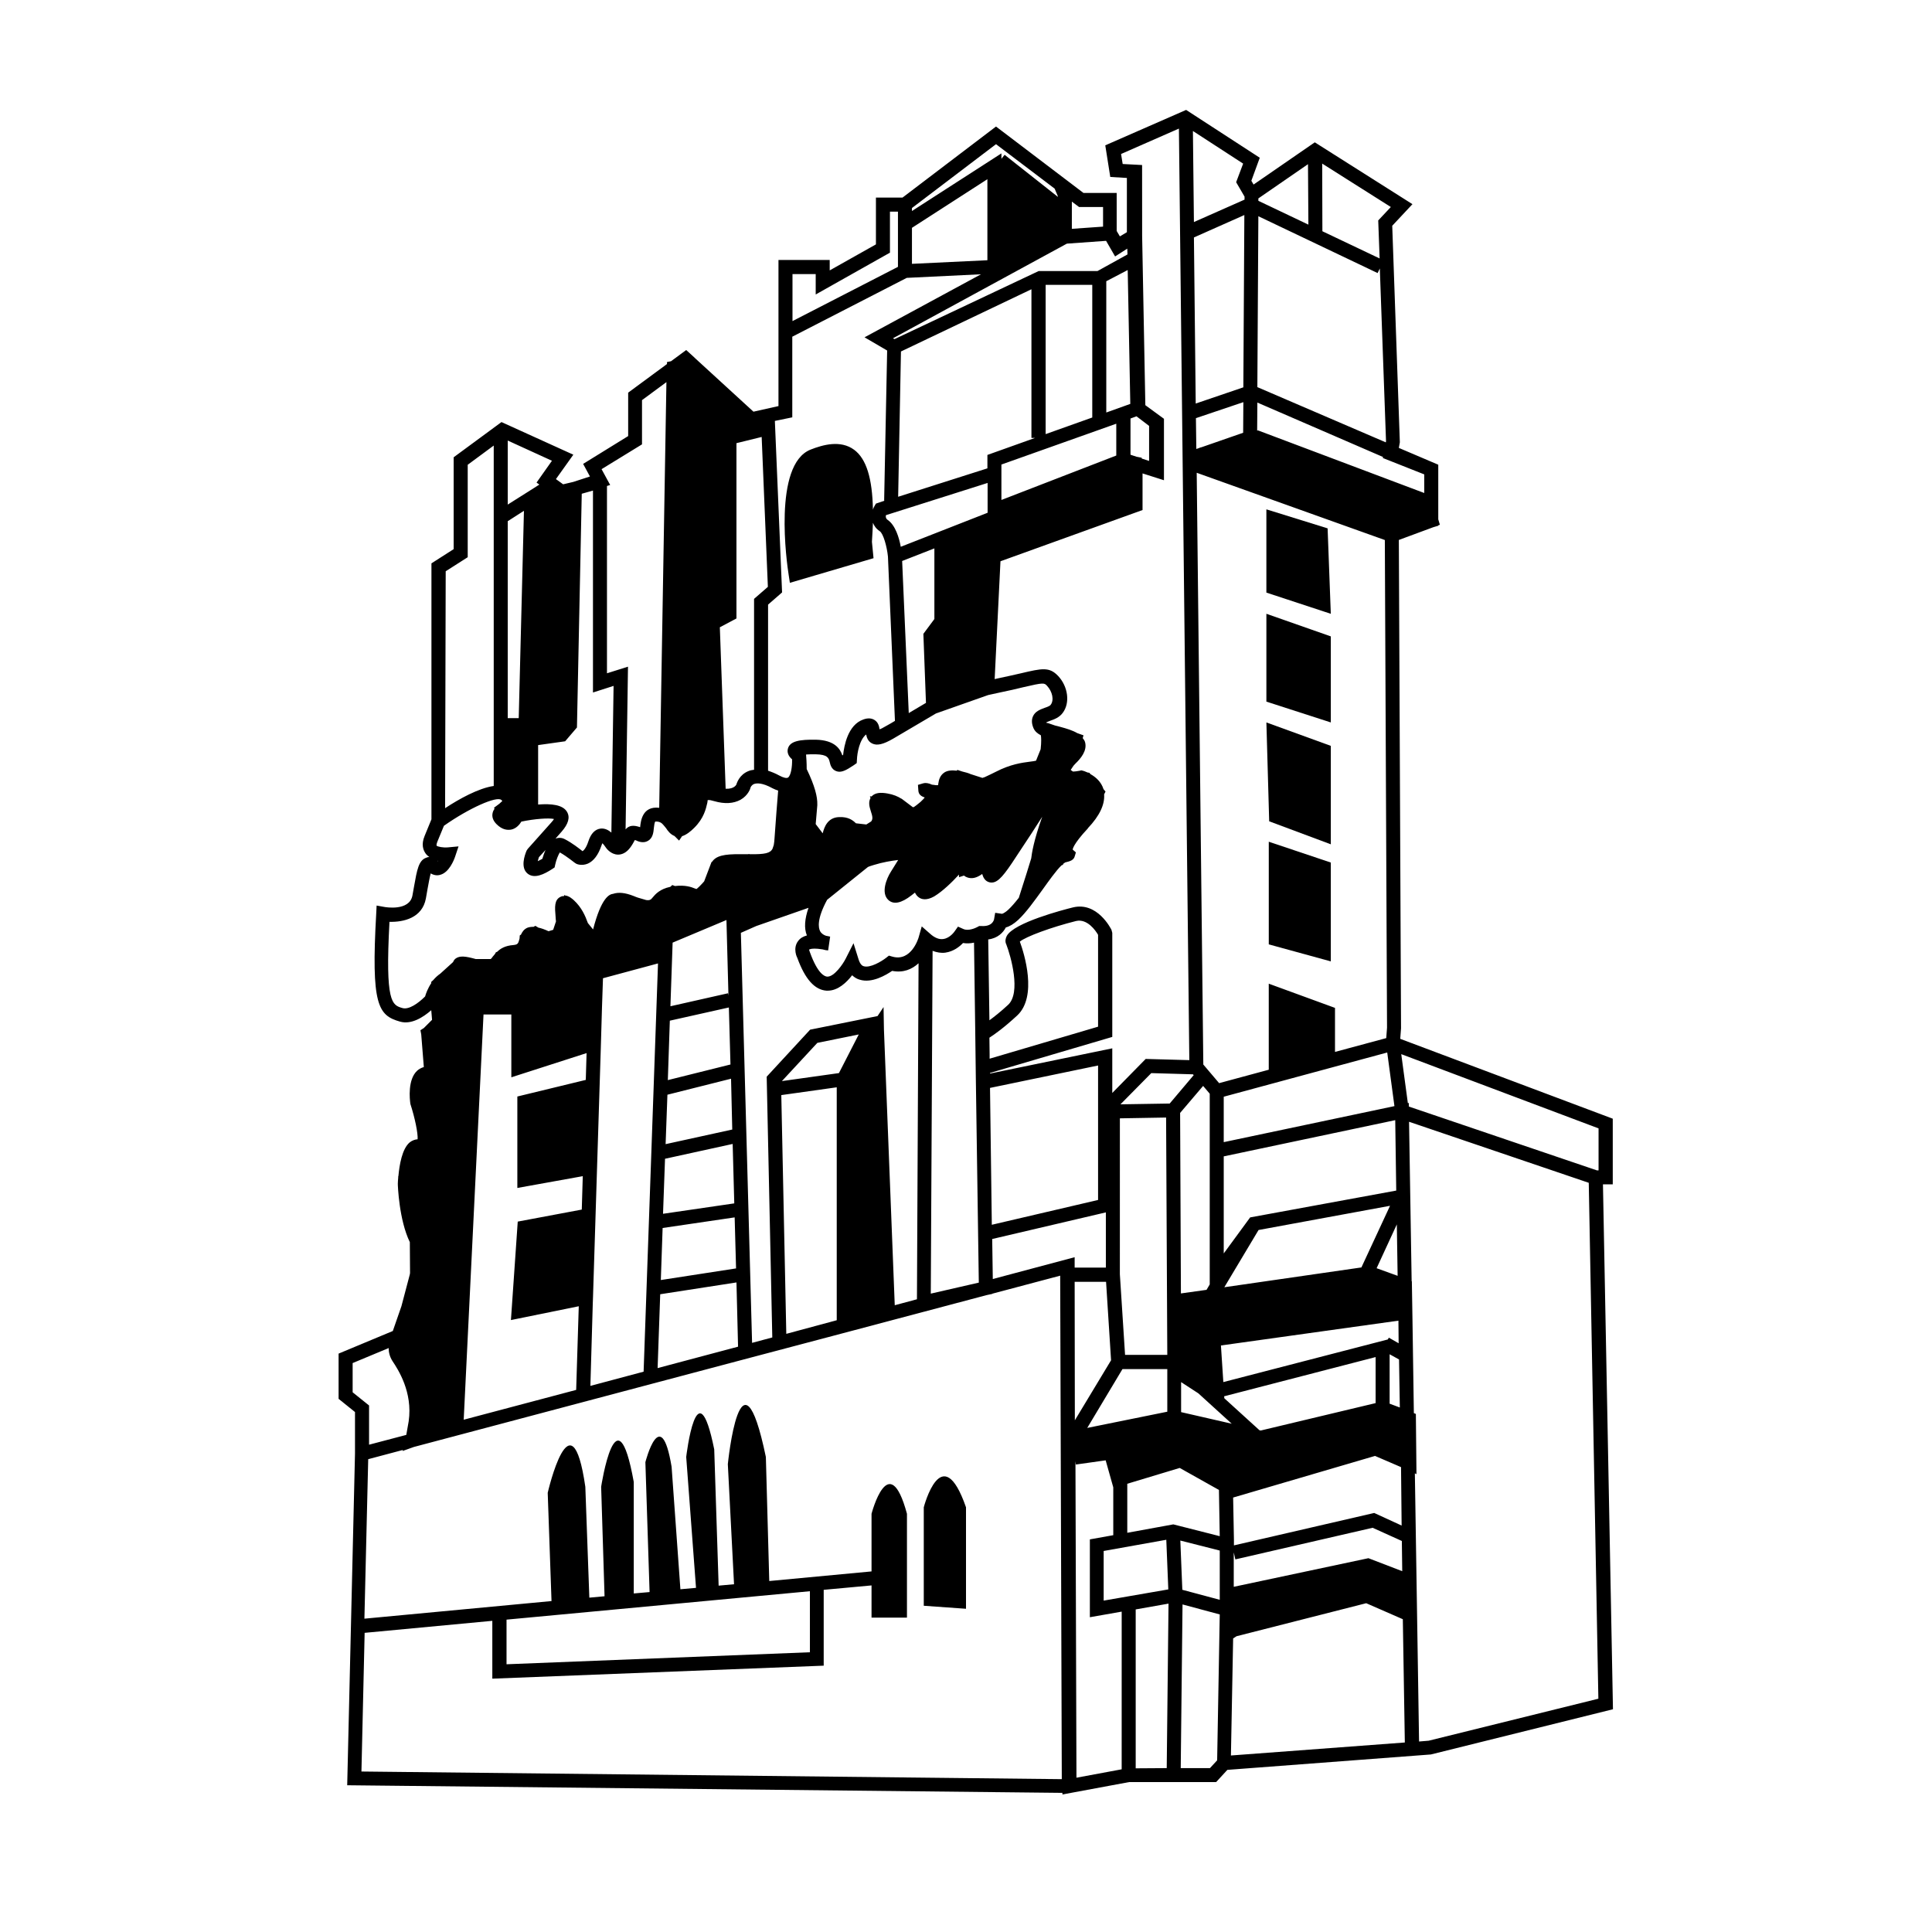 <?xml version="1.0" encoding="UTF-8"?>
<!-- Uploaded to: SVG Repo, www.svgrepo.com, Generator: SVG Repo Mixer Tools -->
<svg fill="#000000" width="800px" height="800px" version="1.1" viewBox="144 144 512 512" xmlns="http://www.w3.org/2000/svg">
 <g>
  <path d="m568.8 457.86h2.598v-17.395l-56.32-21.16 0.211-2.812-0.582-129.4 9.176-3.394 1.273-0.371v-0.105l0.426-0.16-0.426-1.434v-14.477l-10.449-4.453 0.266-1.484-2.016-57.383 5.356-5.727-25.879-16.387-16.227 11.191-0.582-1.008 2.227-6.098-19.516-12.676-21.426 9.387 1.324 8.379 4.402 0.266v14.371l-1.855 1.113-0.848-1.434v-10.078h-8.805l-23.176-17.602-24.766 18.824h-7.055v12.41l-12.25 6.894v-2.758h-13.578v38.715l-6.629 1.484-15.168-13.895-0.848-0.797-1.805-1.645-4.031 2.969-1.062 0.211v0.531l-10.289 7.582v11.508l-11.934 7.371 1.805 3.34-4.402 1.434-2.703 0.637-1.91-1.379 4.613-6.469-19.039-8.645-12.676 9.332v24.344l-5.887 3.766v67.828l-1.805 4.402c-0.953 2.281-0.371 3.766 0.266 4.668 0.266 0.371 0.637 0.688 1.008 0.953-0.316-0.055-0.637 0.055-0.848 0.16-2.016 0.688-2.441 3.184-3.234 7.637l-0.426 2.387c-0.797 4.191-7.16 3.074-7.426 3.023l-2.066-0.371-0.105 2.121c-1.379 24.234 0.477 26.992 6.312 28.637 2.969 0.848 6.098-1.113 8.273-3.023l0.211 2.547-2.176 2.176-0.902 0.582 0.211 1.113 0.688 8.645c-0.742 0.211-1.324 0.582-1.75 0.953-2.547 2.332-2.016 7.531-1.805 8.855 1.219 3.766 2.016 7.742 1.91 9.332-0.742 0.055-1.434 0.316-2.066 0.797-2.066 1.695-2.758 6.047-3.023 8.91l-0.055 0.16v0.266c-0.055 0.688-0.105 1.273-0.105 1.695 0 0.426 0.316 9.547 3.184 15.434l0.055 8.168c0 0.105-0.055 0.211-0.055 0.371l-2.227 8.434-2.281 6.574-14.371 5.992v11.984l4.348 3.5v10.977l-2.066 87.93 189.54 2.016v0.426l17.711-3.289h9.863l13.164 0.004 2.969-3.234 53.934-4.082 48.258-11.984zm-111.47 107.45-0.531-13.047 10.449 2.652v13.047zm-76.211-75.41-2.863-73.027-0.105-5.992-1.59 2.387-17.871 3.606-11.508 12.461 1.484 69.102-5.356 1.434-2.969-108.66 4.082-1.805 13.84-4.824c-1.008 2.918-1.219 5.41-0.426 7.32-0.953 0.266-1.75 0.688-2.332 1.484-1.484 1.961-0.266 4.402-0.211 4.453 2.066 5.676 4.613 8.484 7.742 8.699h0.316c2.758 0 5.039-2.227 6.469-4.082 0.688 0.637 1.379 1.008 2.016 1.168 3.234 1.008 6.949-1.219 8.59-2.332 2.969 0.582 5.25-0.426 7-2.016l-0.426 89.043zm-14.793-61.52-15.113 2.121 9.387-10.129 10.977-2.227zm-13.949 69.102-1.324-63.27 14.691-2.066v61.73zm5.25-153.32v-0.211c0.637-0.055 1.434-0.055 2.547-0.055 3.184 0.055 3.445 1.008 3.711 2.066 0.16 0.742 0.477 1.91 1.695 2.387 1.324 0.531 2.652-0.211 4.719-1.59l0.742-0.531 0.055-0.902c0.055-1.75 0.688-5.305 2.441-6.684 0.16 0.797 0.477 1.855 1.59 2.387 1.273 0.637 2.918 0.266 5.57-1.273 4.297-2.547 8.59-5.039 11.348-6.684l13.84-4.879c0.902-0.211 1.855-0.426 2.918-0.637 2.598-0.531 4.668-1.008 6.363-1.434 5.461-1.273 5.57-1.168 6.312-0.371 1.434 1.539 1.91 3.816 0.953 5.039-0.211 0.316-0.953 0.582-1.59 0.797-1.113 0.426-2.547 0.902-3.129 2.332-0.371 0.902-0.316 1.961 0.211 3.129 0.371 0.797 1.062 1.379 1.91 1.805 0.105 0.582 0.16 1.805-0.055 3.711l-1.219 3.027c-0.371 0.105-0.848 0.16-1.645 0.266-2.016 0.266-5.09 0.637-9.07 2.703-0.742 0.371-1.91 0.953-2.863 1.379l-0.637 0.211-3.129-1.008c-0.582-0.266-1.324-0.477-2.227-0.688l-1.273-0.426-0.16 0.211c-1.324-0.16-2.492-0.055-3.289 0.477-1.219 0.797-1.484 2.121-1.59 2.863-0.055 0.211-0.105 0.477 0 0.477-0.105 0-0.426 0.105-1.219-0.055-0.16 0-0.316-0.055-0.477-0.055-0.848-0.426-1.75-0.531-2.281-0.371l-1.434 0.426 0.105 1.484c0.055 1.062 0.742 1.539 1.695 1.855-0.211 0.266-0.531 0.637-1.113 1.168-0.797 0.688-1.324 1.062-1.695 1.324l-0.316 0.105-3.023-2.281h-0.055c-0.902-0.582-2.121-1.113-3.711-1.379-1.539-0.266-3.184-0.316-4.191 0.797l-0.426-0.055 0.16 0.477c-0.637 1.113-0.266 2.387 0.055 3.394 0.477 1.434 0.637 2.176 0.105 2.812l-1.273 0.797-2.758-0.316c-0.797-0.797-2.016-1.75-4.453-1.645-3.023 0.105-3.926 2.598-4.348 4.297l-1.855-2.441 0.426-4.984v-0.055-0.16c0.055-2.016-0.637-4.879-2.812-9.387 0.004-1.633-0.102-3.121-0.156-3.648zm90.898-87.293v9.281l-1.961-0.637v-0.211l-1.379-0.266-1.59-0.531v-9.598l1.59-0.582zm-8.699-0.582v8.434l-30.441 11.773v-9.387zm3.715-5.25-6.363 2.281v-34.789l5.676-2.969zm-10.078 3.606-12.355 4.402v-39.562h12.355zm-15.008 5.356-12.781 4.562v3.555l-23.652 7.531 0.742-38.5 34.578-16.492v39.402l1.113-0.004zm-39.668 20.523 26.941-8.539v7.902l-23.016 9.016c-0.426-2.387-1.434-5.727-3.445-7.106-0.531-0.371-0.586-0.848-0.48-1.273zm12.836 8.805v18.719l-2.918 3.926 0.688 18.297c-1.324 0.797-2.863 1.695-4.562 2.703l-1.75-40.305zm22.645 104.21c1.59-1.324 8.324-3.816 14.902-5.461 2.969-0.688 5.195 2.547 5.832 3.66v24.344l-28.742 8.484v-1.219l-0.055-4.348c1.324-0.848 3.816-2.598 7.371-5.887 5.41-5.043 1.855-16.445 0.691-19.574zm-7.902 38.77 28.637-5.941v35.637l-28.16 6.574zm-2.969 51.598-12.727 2.918 0.477-90.844c1.113 0.426 2.281 0.637 3.394 0.477 2.176-0.316 3.766-1.59 4.668-2.547 1.008 0.16 2.016 0.105 2.918-0.105l0.316 22.855 0.16 12.727zm0.633-94.504h-0.531l-0.477 0.266c-0.582 0.316-2.441 1.113-3.711 0.531l-1.434-0.637-0.902 1.273s-1.219 1.805-3.023 2.016c-1.062 0.16-2.281-0.316-3.5-1.434l-2.176-1.91-0.797 2.812c-0.055 0.266-1.961 6.629-7 5.195l-0.902-0.266-0.742 0.582c-1.219 0.953-4.242 2.758-5.941 2.227-0.211-0.055-0.848-0.266-1.324-1.695l-1.379-4.402-2.066 4.082c-0.742 1.484-3.023 4.773-4.824 4.773h-0.105c-0.688-0.055-2.492-0.742-4.562-6.469-0.105-0.266-0.211-0.637-0.211-0.688 0 0 0.316-0.266 1.434-0.266 0.531 0 1.219 0.055 2.176 0.211 0.531 0.16 1.062 0.266 1.434 0.266l0.531-3.66c-0.316-0.055-0.688-0.16-1.062-0.211-0.531-0.16-1.219-0.531-1.59-1.219-0.477-0.902-0.902-3.234 1.855-8.324l10.82-8.699c0.16-0.055 0.371-0.16 0.531-0.211l1.008-0.316c2.387-0.742 4.668-1.113 6.469-1.324-0.582 0.902-1.219 1.961-1.91 3.074-1.219 1.91-2.703 5.676-0.688 7.531 1.379 1.273 3.445 0.848 6.098-1.219 0.316-0.266 0.637-0.477 0.953-0.742 0.211 0.477 0.531 0.902 0.953 1.219 0.742 0.582 2.066 0.953 4.137-0.211 2.281-1.379 4.773-3.816 6.574-5.781v0.688l1.324-0.426c0.266 0.211 0.531 0.371 0.848 0.477 1.168 0.426 2.441 0.211 3.977-0.902 0.266 0.902 0.742 1.961 2.016 2.227 1.695 0.316 3.074-0.953 5.887-5.144 4.297-6.469 6.789-10.289 8.008-12.25-2.281 6.363-2.758 9.703-2.918 11.031-0.16 0.637-2.066 6.629-3.289 10.449-0.953 1.219-1.91 2.332-2.758 3.129-1.219 1.113-1.75 1.113-1.695 1.113l-1.805-0.266-0.316 1.805c-0.047 0.051-0.367 1.91-3.391 1.695zm-64.434 111.48-21.32 5.676 0.688-19.57 20.207-3.129zm-1.539-57.543-17.66 3.871 0.477-13.098 16.863-4.242zm-17.074-13.098 0.531-15.75 15.645-3.5 0.426 15.113zm15.961-23.016-15.273 3.445 0.582-16.863 14.266-5.992 0.531 20.047zm-16.703 43.859 17.926-3.926 0.426 15.75-18.879 2.758zm-1.113 32.137 0.477-13.789 19.09-2.812 0.371 13.523zm-46.988-70.375h7.371v16.652l19.941-6.418-0.211 7.106-18.137 4.402v24.234l17.34-3.125-0.266 8.855-16.969 3.184-1.805 26.094 17.977-3.66-0.688 22.168-29.805 7.902zm28.957 76.527 0.055-1.539 2.066-65.973 0.316-10.82 0.266-7.797 14.582-3.926-3.816 108.19-14.105 3.766zm105.85-17.023 30.121-7.055v14.637h-8.273v-2.758l-21.691 5.781zm83.793-268.82-13.258-6.312v-0.637l13.152-9.07zm30.703 66.188v4.934l-44.07-16.598-0.211 0.055 0.055-7.426 33.305 14.426-0.055 0.266zm-47.992-11.031-10.977 3.816-0.582 0.16-0.055 0.055-0.797 0.266-0.105-8.168 12.57-4.242zm0.051-12.039-12.621 4.297-0.477-44.016 13.363-5.941zm37.496 40.465 0.582 129.24-0.211 2.758-13.578 3.66v-11.668l-17.555-6.418v22.805l-13.152 3.555-4.191-4.934-1.75-156.82zm4.613 273.27-8.961-3.445-35.691 7.582v-9.121l0.426 1.855 36.379-8.379 7.742 3.5zm-60.668-12.406-12.199 2.227v-12.992l13.895-4.191 10.395 5.832 0.211 12.25zm-26.145-64.277h8.324l1.324 20.789-9.598 15.91zm11.984-43.328 12.25-0.211 0.316 62.898h-11.191l-1.379-21.371zm23.812-6.523v50.539l-0.848 1.434-6.789 0.953-0.211-47.836 6.098-7.16zm5.832 87.453-13.418-3.074v-7.953l4.562 2.969zm-28.957-14.48h11.879v11.297l-21.215 4.297zm67.086 9.016-30.441 7.266-0.316-0.055-9.332-8.484-0.055-0.531 40.145-10.395zm-3.766-35.953-36.328 5.25 9.07-15.168 34.844-6.418zm-29.484-13.258-7 9.547v-25.723l45.449-9.598 0.266 18.664zm-15.168-37.922 0.211 0.211-6.363 7.531-13.047 0.211 8.168-8.273zm-18.879 184.18-11.984 2.227-0.266-83.898 0.105 0.902 7.902-1.113 2.016 7.16v12.676l-6.203 1.113v20.629l8.434-1.484zm-4.773-44.707v-13.152l16.598-2.969 0.531 13.152zm34.312 10.023 0.902-0.582 34.363-8.75 9.703 4.242 0.531 32.668-46.086 3.445zm44.652-29.91-7.266-3.34-37.176 8.59v-1.484l-0.211-11.191 37.602-11.031 6.894 2.969zm-3.18-32.297v-13.098l2.492 1.379 0.211 12.727zm2.387-16.016-2.598-1.484-0.266 0.477-43.594 11.297-0.637-9.703 47.039-6.574zm-5.836-19.887 5.356-11.613 0.211 13.629zm-40.516-33.41v-12.039l43.328-11.719 1.91 14.211zm8.91-200.09 0.266-45.289 31.605 15.062 0.582-1.219 1.645 45.766-0.055 0.316zm32.031-44.176 0.371 10.078-15.168-7.211-0.051-17.93 18.191 11.508zm-35.426-6.309v0.797l-13.418 5.941-0.266-24.129 13.312 8.645-1.855 4.926zm-32.297-8.645-0.426-2.652 15.328-6.734 2.758 246.87-11.562-0.316-8.855 9.016v-11.828l-32.402 6.684v-0.16l32.402-9.547v-27.578l-0.211-0.797c-0.16-0.316-3.766-7.531-10.234-5.941-2.598 0.637-15.59 4.031-17.5 7.531-0.371 0.688-0.477 1.434-0.211 2.121l0.055 0.105c1.219 3.129 3.977 12.887 0.477 16.07-2.066 1.91-3.711 3.184-4.934 4.082l-0.316-21.426c2.547-0.316 3.977-1.855 4.668-3.184 1.008-0.266 2.066-0.902 3.234-1.961 2.121-1.961 4.348-5.09 6.574-8.168 1.484-2.066 3.5-4.934 4.934-6.312l0.371-0.16 0.16-0.316c0.211-0.16 0.371-0.266 0.477-0.316 1.324-0.316 2.281-0.582 2.547-1.75l0.266-0.902-0.848-0.742c0-0.055 0.055-1.379 4.031-5.621v-0.055c3.129-3.289 4.508-6.312 4.297-8.961l0.371-0.742-0.531-0.637c-0.637-2.016-2.121-3.234-3.445-3.977l-0.316-0.371-0.426-0.055c-0.688-0.316-1.219-0.477-1.273-0.477l-0.426-0.105-0.426 0.105c-0.582 0.105-1.219 0.211-1.805 0.211l-0.582-0.426 0.742-1.113c0.16-0.211 0.316-0.316 0.531-0.582 1.379-1.324 3.129-3.394 2.547-5.621-0.105-0.426-0.371-0.797-0.637-1.113l0.211-0.742-1.645-0.582c-1.273-0.742-2.863-1.219-4.453-1.645-0.426-0.105-0.902-0.266-1.434-0.371l-2.016-0.688v0.055c-0.16-0.055-0.316-0.105-0.371-0.16 0.16-0.105 0.688-0.316 1.113-0.477 1.062-0.371 2.387-0.848 3.289-2.066 2.016-2.652 1.434-7-1.219-9.812-2.332-2.441-4.242-2.016-9.863-0.688-1.645 0.371-3.711 0.848-6.258 1.379-0.266 0.055-0.477 0.105-0.688 0.16l1.539-31.234 37.652-13.578v-9.703l5.676 1.805v-16.281l-4.934-3.606-0.848-44.812-0.012-18.832zm1.219 22.43 0.055 1.539-7.953 4.402h-15.59l-38.184 18.031-0.426-0.211 46.086-25.086 10.395-0.742 2.387 4.137zm-57.062-5.516 19.992-12.887v21.477l-19.992 0.953zm50.645-5.461v5.144l-8.273 0.582 0.004-7.211 1.91 1.434h6.359zm-12.832-4.93 0.848 2.016v0.16l-14.105-11.137-0.848 1.062v-1.438l-23.707 15.273v-0.797l22.273-16.914zm-63.32 22.645v5.41l19.676-11.082v-10.875h2.121v14.637l-27.949 14.371v-12.461zm-6.207 37.969v-21.371l30.336-15.59 19.676-0.953-30.863 16.707 5.992 3.5-0.797 39.773h0.16l-2.336 0.793-0.371 0.637c-0.16 0.266-0.316 0.582-0.426 0.953-0.16-8.324-1.75-13.469-4.984-15.855-3.606-2.652-8.273-1.324-11.508-0.055-10.078 3.926-6.312 30.281-5.832 33.25l0.316 2.066 22.168-6.523-0.426-4.348c0.105-1.75 0.211-3.445 0.266-5.039 0.316 0.797 0.848 1.59 1.805 2.227 0.953 0.637 1.91 4.082 2.176 6.734l1.855 43.539c-0.797 0.477-1.59 0.953-2.387 1.379-0.797 0.477-1.324 0.742-1.695 0.848-0.105-0.742-0.316-1.855-1.379-2.492-0.797-0.477-1.75-0.531-2.918-0.105-4.137 1.434-5.09 7.055-5.356 9.387-0.055 0.055-0.105 0.105-0.211 0.105-0.531-1.59-1.91-4.031-7.055-4.137-4.137-0.055-6.84 0.316-7.371 2.387-0.266 1.008 0.16 2.016 1.113 2.812 0.055 2.016-0.316 4.297-1.062 4.824-0.371 0.266-1.273 0.055-2.332-0.531-1.062-0.582-2.016-0.953-2.969-1.273v-44.016l3.711-3.234-1.91-45.449zm-17.66 98.43-1.539-42.797 4.402-2.332v-46.457l6.684-1.645 1.645 39.723-3.66 3.184v45.289c-0.531 0.055-1.062 0.16-1.539 0.371-2.332 0.953-2.969 3.074-3.074 3.289 0 0.262-0.582 1.48-2.918 1.375zm-22.164-91.27v-11.719l6.469-4.773-1.91 112.8h-0.055c-4.402-0.477-4.824 3.5-4.984 4.984v0.16c-1.75-0.582-2.918-0.531-3.871 0.582l0.637-43.117-5.57 1.75v-49.637l0.848-0.266-2.281-4.191zm-12.996 12.25v53.512l5.461-1.75-0.582 38.871c-0.742-0.637-1.695-1.168-2.812-1.062-1.484 0.16-2.598 1.273-3.289 3.394-0.582 1.805-1.273 2.441-1.539 2.598-0.797-0.637-2.812-2.227-4.719-3.184-0.797-0.426-1.645-0.426-2.441-0.16l1.59-1.805c1.805-2.066 2.332-3.816 1.434-5.305-1.113-1.855-4.137-2.176-7.637-1.91v-15.75l7.16-1.008 3.129-3.66 1.273-61.941zm-19.676 60.301h-2.914v-52.184l4.297-2.758zm4.723-62.422 0.742 0.531-2.918 1.855-5.461 3.445v-16.969l11.719 5.356zm-18.242 19.781v-24.5l6.894-5.09v90.211c-4.031 0.582-9.176 3.445-12.887 5.887l0.16-62.789zm-17.289 119.48c-2.758-0.797-4.613-1.324-3.445-22.855 3.711 0.105 8.699-1.008 9.652-6.203l0.426-2.441c0.266-1.484 0.582-3.184 0.848-4.191 0.797 0.477 1.695 0.637 2.547 0.371 2.332-0.637 3.606-3.871 3.926-4.824l0.902-2.703-2.863 0.266c-1.168 0.105-2.703-0.16-2.969-0.477 0-0.055-0.055-0.316 0.211-1.008l1.75-4.242c6.629-4.668 14-7.953 15.219-6.84l0.266 0.266c-0.16 0.16-0.477 0.426-0.637 0.582-0.105 0.105-0.211 0.211-0.316 0.266l-1.273 0.953 0.16 0.266c-0.316 0.426-0.531 0.902-0.582 1.539-0.055 0.902 0.316 1.75 1.113 2.547 1.539 1.539 2.918 1.59 3.871 1.434 1.324-0.266 2.227-1.324 2.703-2.121 3.555-0.742 7.266-1.008 8.645-0.688-0.105 0.211-0.371 0.531-0.742 0.953l-6.203 6.949-0.316 0.477c-0.531 1.273-1.645 4.453 0.211 6.047 1.805 1.539 4.453 0.211 6.574-1.168l0.637-0.426 0.16-0.742c0.266-1.273 0.848-2.652 1.219-3.234 1.91 1.062 3.926 2.758 3.977 2.758l0.426 0.266c0.211 0.105 1.484 0.582 3.023-0.055 1.539-0.688 2.758-2.281 3.606-4.773 0.105-0.266 0.16-0.477 0.266-0.637 0.266 0.266 0.637 0.742 0.953 1.219 0.105 0.16 1.273 1.75 3.129 1.805h0.055c0.902 0 2.176-0.371 3.34-2.016 0.531-0.742 0.848-1.379 1.113-1.855 0.211 0.055 0.477 0.16 0.797 0.316 1.273 0.477 2.176 0.211 2.703-0.105 1.273-0.742 1.434-2.227 1.539-3.394 0.055-0.477 0.16-1.484 0.371-1.695 0 0 0.16-0.055 0.582 0 0.477 0.055 0.848 0.211 1.168 0.477l0.316 0.316c0.266 0.266 0.477 0.582 0.797 0.953 0.477 0.742 1.168 1.645 2.227 2.066l1.219 1.219 0.797-1.168c1.168-0.371 2.281-1.273 3.234-2.227 2.547-2.547 3.074-4.984 3.445-6.574 0.055-0.266 0.105-0.531 0.055-0.688l0.266-0.105c0.266 0 0.637 0.055 1.539 0.316 2.758 0.797 5.09 0.637 6.949-0.371 2.066-1.168 2.652-3.074 2.652-3.234 0-0.055 0.266-0.688 0.953-0.953 0.637-0.211 2.066-0.426 4.934 1.168 0.531 0.266 0.953 0.426 1.434 0.582-0.211 2.703-0.688 8.379-0.953 12.516-0.055 0.797-0.105 1.379-0.211 1.91l-0.316 0.953c-0.582 1.219-2.016 1.539-6.047 1.484l-0.211-0.055-0.266 0.055h-2.016c-4.348-0.055-6.469 0.426-7.531 2.066h-0.105l-1.961 5.144s-0.055 0.055-0.055 0.055l-0.477 0.531c-1.113 1.219-1.539 1.434-1.484 1.434-0.055 0-0.316-0.105-0.477-0.16-0.902-0.371-2.492-0.953-5.25-0.637l-0.688-0.266-0.531 0.477c-2.758 0.582-3.926 1.91-4.719 2.863-0.371 0.477-0.688 0.797-1.695 0.637-0.211-0.055-1.062-0.316-2.176-0.637-0.371-0.105-0.688-0.266-1.113-0.426-2.281-0.902-4.031-1.062-5.461-0.582-1.008 0.105-3.129 1.008-5.305 9.441l-1.379-1.695c-0.688-1.91-1.645-4.137-3.711-6.047-0.426-0.371-1.273-1.168-2.387-1.273l-0.16-0.16-0.023 0.312c-0.316 0-0.637 0.055-0.953 0.211-1.695 0.797-1.539 2.758-1.324 5.25 0 0.316 0.055 0.797 0.105 1.273l-0.742 2.227-1.219 0.371c-1.062-0.477-1.91-0.797-2.703-0.953l-0.797-0.477-0.477 0.266c-0.637 0-1.219 0.055-1.695 0.266-0.902 0.426-1.324 1.113-1.645 1.805l-0.316 0.211-0.055 0.797c0 0.055-0.055 0.16-0.055 0.211-0.211 0.797-0.316 1.113-0.688 1.324l-0.27 0.105c-0.16 0.055-0.316 0.055-0.582 0.105-2.227 0.16-3.5 0.953-4.348 1.805l-0.316 0.105-0.266 0.477c-0.211 0.266-0.426 0.477-0.582 0.688-0.16 0.266-0.316 0.426-0.531 0.637h-3.981c-2.652-0.742-4.242-0.953-5.356-0.105-0.316 0.266-0.531 0.582-0.637 0.902l-3.394 3.074c-0.688 0.477-1.324 1.062-1.855 1.695l-0.582 0.531 0.055 0.266c-0.953 1.434-1.434 2.812-1.645 3.555-1.859 1.855-4.301 3.555-5.996 3.078zm9.227-39.035c0.055 0 0.105 0 0.16 0.055 0 0.055-0.055 0.055-0.055 0.105 0-0.105-0.051-0.16-0.105-0.16zm28.691-2.863c-0.371 0.797-0.637 1.645-0.848 2.332-0.531 0.316-0.902 0.477-1.219 0.637 0.055-0.316 0.211-0.688 0.316-1.062zm-51.125 143.72v-7.742l9.547-3.977c0 1.113 0.266 2.281 1.008 3.445 1.484 2.227 5.41 8.219 4.297 15.961l-0.637 3.606-9.863 2.598v-10.395zm2.332 100.5 0.848-36.75 33.836-3.184v15.328l87.82-3.445v-20.098l12.676-1.168v8.539h9.387v-27.523c-4.773-17.711-9.387 0-9.387 0v15.273l-27.102 2.547-0.902-32.879c-6.684-32.086-10.078 1.91-10.078 1.91l1.645 31.82-4.082 0.371-1.168-36.113c-4.562-22.594-7.426 2.016-7.426 2.016l2.598 34.684-4.137 0.371-2.332-32.457c-2.863-17.234-6.949-1.219-6.949-1.219l1.113 34.418-4.191 0.371v-29.539c-4.562-25.402-8.645 1.273-8.645 1.273l0.902 29.008-4.031 0.371-1.062-29.379c-3.711-25.562-9.969 1.59-9.969 1.59l1.008 28.691-49.586 4.668 1.008-42.266 9.176-2.441-0.055 0.266 2.969-1.062 60.562-16.07 29.008-7.691 21.266-5.621 16.598-4.402 24.395-6.469 1.484-0.316v-0.055l17.977-4.773 0.426 133.43zm118.85-47.781v16.176l-80.398 3.184v-11.828zm86.336 46.934v-42.109l8.699-1.539-0.477 43.594zm11.934-0.051 0.477-43.379 9.863 2.652-0.688 38.66-1.91 2.066zm65.707-7.266-2.547 0.211-1.113-71.062 0.426 0.211-0.16-15.961-0.531-0.211-0.371-25.031-0.16-9.918h-0.055l-0.688-42.266 47.625 16.176 2.547 136.72zm45.078-151.14h-0.477l-49.852-16.918v-0.953l-0.266 0.055-1.75-12.992 52.289 19.676v11.133z"/>
  <path d="m495.83 284.02-16.227-5.039v22.062l17.074 5.621z"/>
  <path d="m496.68 312.65-17.074-5.992v23.281l17.074 5.516z"/>
  <path d="m496.68 367.75v-26.09l-17.074-6.207 0.742 26.199z"/>
  <path d="m480.24 394.27 16.438 4.508v-26.195l-16.438-5.516z"/>
  <path d="m388.81 543.45v26.094l11.191 0.797v-26.887c-6.418-18.461-11.191-0.004-11.191-0.004z"/>
 </g>
</svg>
